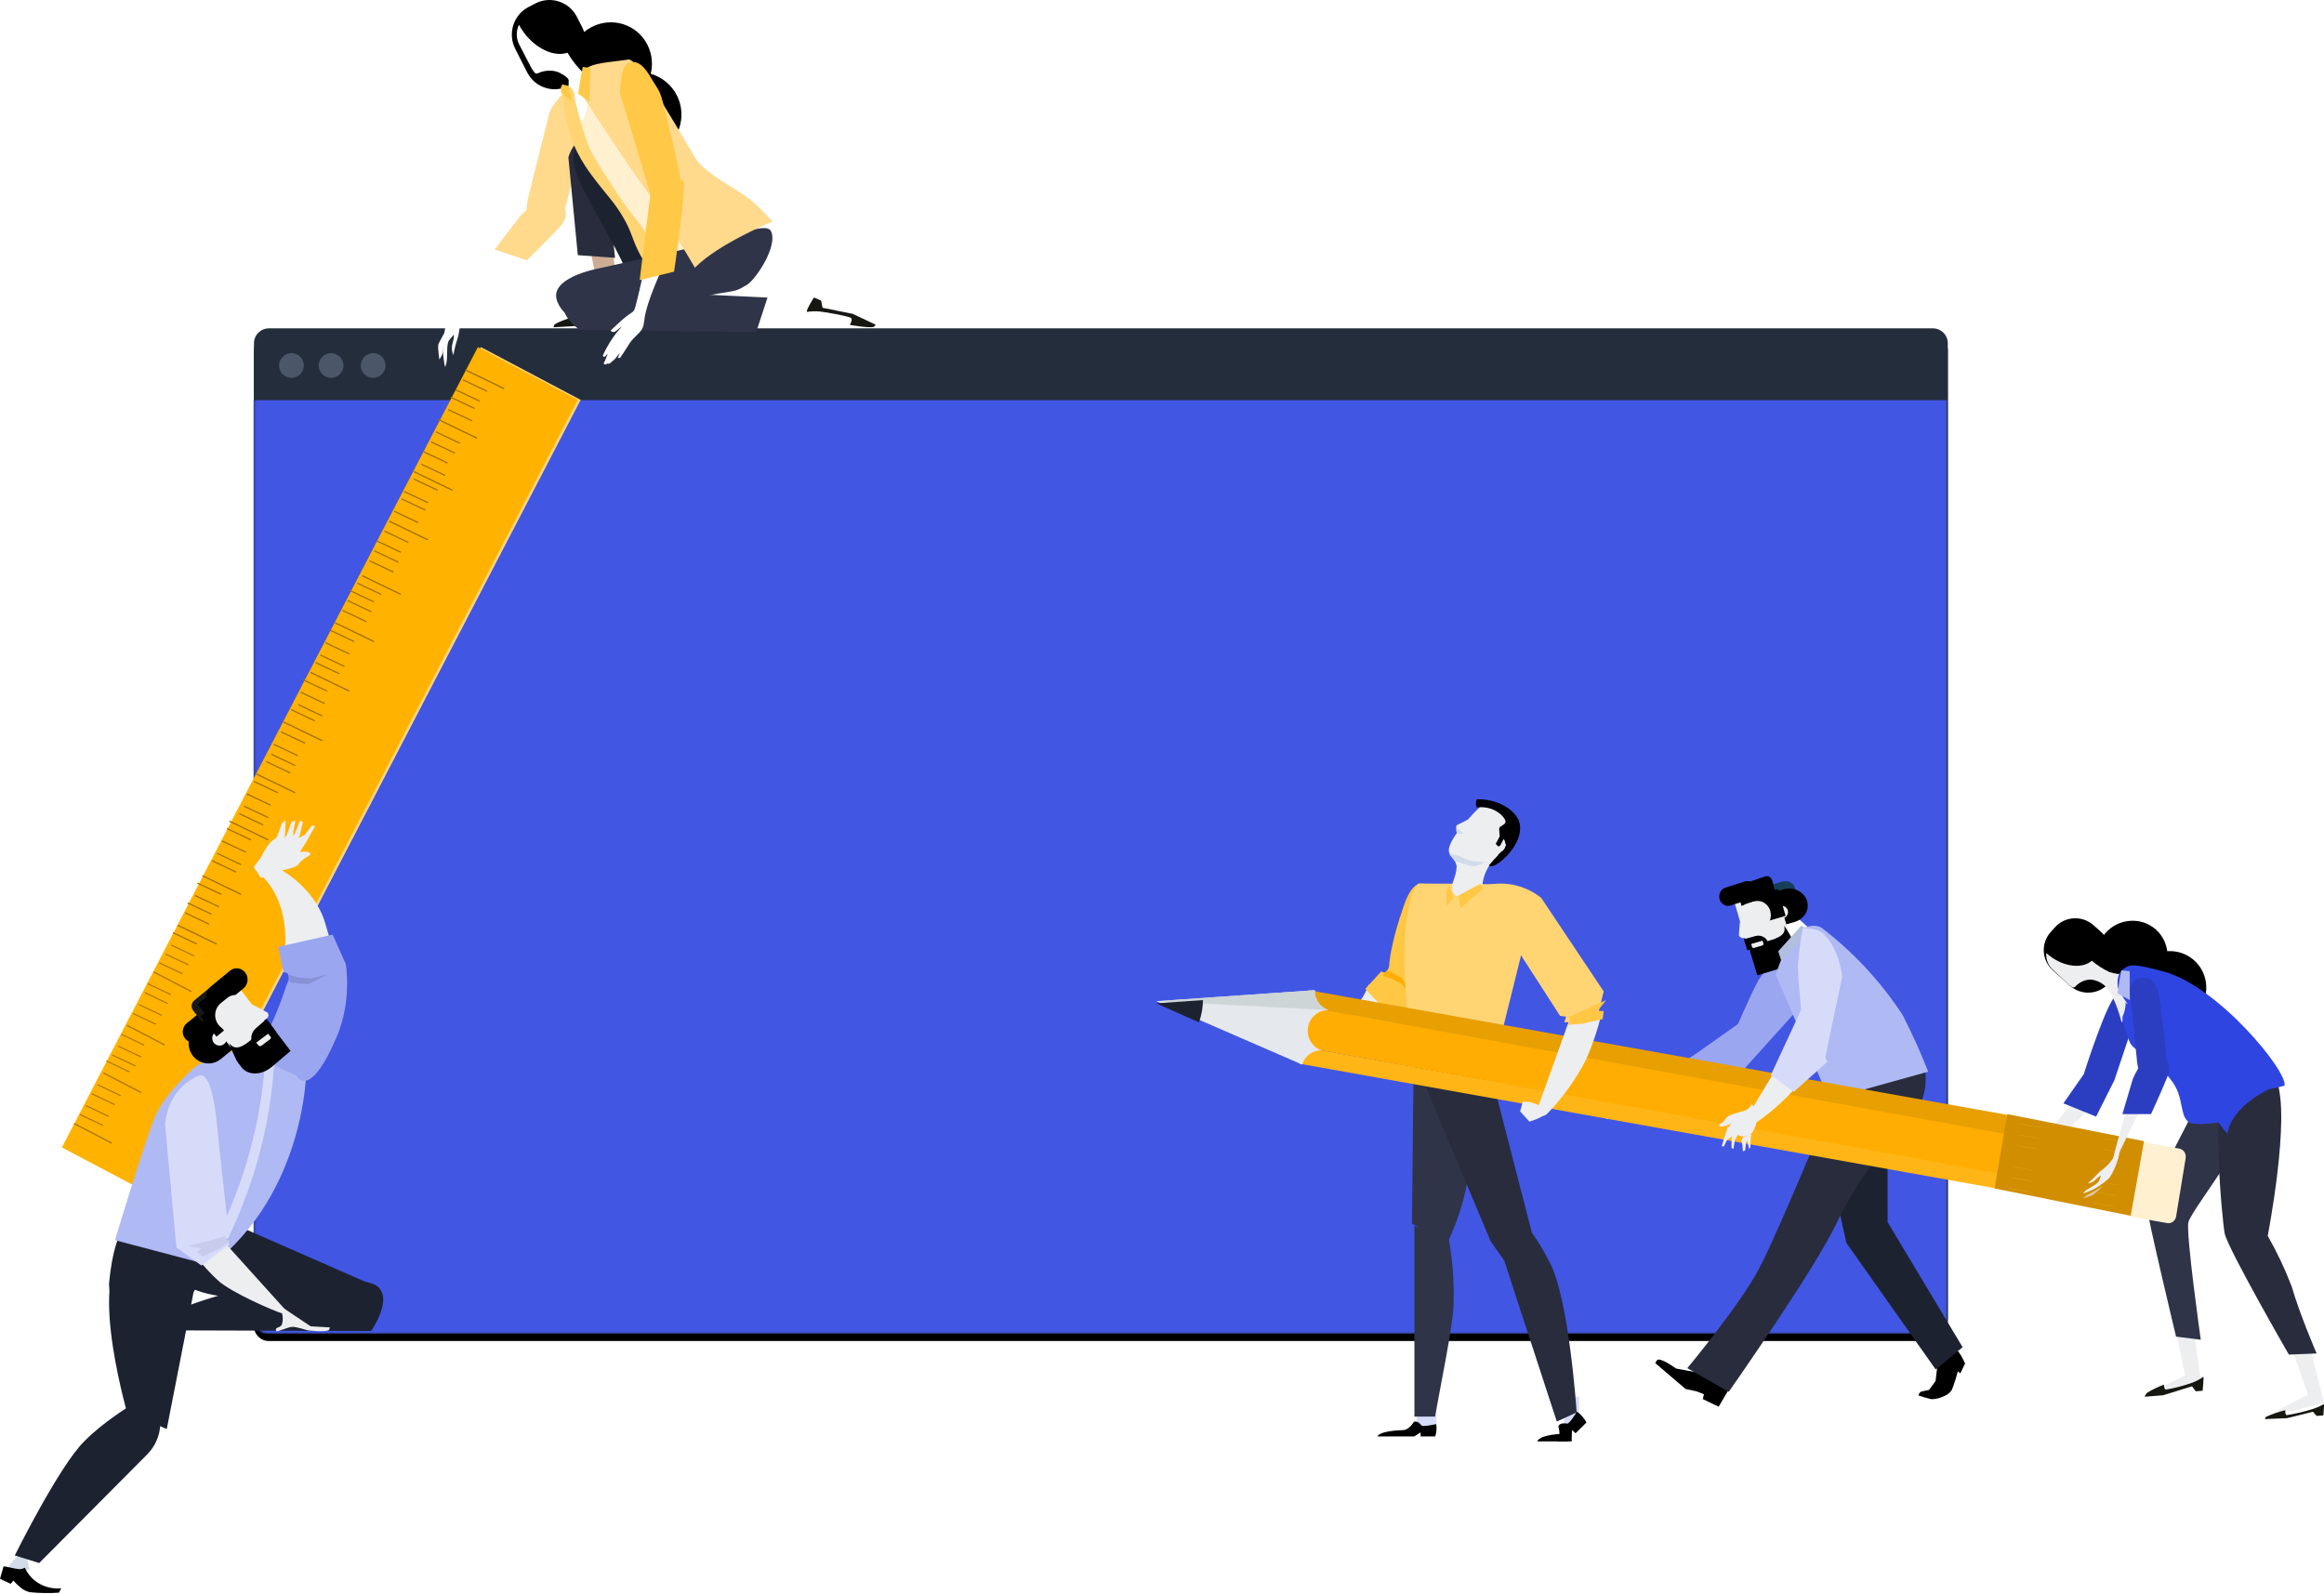 <?xml version="1.0" encoding="UTF-8"?>
<svg width="939px" height="644px" viewBox="0 0 939 644" version="1.1" xmlns="http://www.w3.org/2000/svg" xmlns:xlink="http://www.w3.org/1999/xlink">
    <!-- Generator: Sketch 52.6 (67491) - http://www.bohemiancoding.com/sketch -->
    <title>Group 20</title>
    <desc>Created with Sketch.</desc>
    <defs>
        <path d="M678.725,406.228 L6.346,406.228 C3.032,406.228 0.346,403.542 0.346,400.228 L0.346,6 C0.346,2.686 3.032,6.08718376e-16 6.346,0 L678.725,0 C682.039,-6.24151703e-14 684.725,2.686 684.725,6 L684.725,400.228 C684.725,403.542 682.039,406.228 678.725,406.228 Z" id="path-1"></path>
        <filter x="-3.7%" y="-5.5%" width="107.5%" height="112.6%" filterUnits="objectBoundingBox" id="filter-3">
            <feOffset dx="0" dy="3" in="SourceAlpha" result="shadowOffsetOuter1"></feOffset>
            <feGaussianBlur stdDeviation="8" in="shadowOffsetOuter1" result="shadowBlurOuter1"></feGaussianBlur>
            <feColorMatrix values="0 0 0 0 0   0 0 0 0 0   0 0 0 0 0  0 0 0 0.06 0" type="matrix" in="shadowBlurOuter1"></feColorMatrix>
        </filter>
        <path d="M14.864,3.383 L14.864,3.38 C14.86,3.365 14.747,3.349 14.521,3.332 C9.285,2.942 4.887,2.065 0.456,0.181 C4.887,2.065 9.285,2.942 14.521,3.332 C14.756,3.349 14.869,3.367 14.864,3.383" id="path-4"></path>
        <linearGradient x1="-1863.98%" y1="-6141.307%" x2="-1863.98%" y2="-134.708%" id="linearGradient-6">
            <stop stop-color="#FFFFFF" offset="0%"></stop>
            <stop stop-color="#FFFFFF" offset="100%"></stop>
        </linearGradient>
    </defs>
    <g id="exembit" stroke="none" stroke-width="1" fill="none" fill-rule="evenodd">
        <g id="Artboard-Copy-5" transform="translate(-481, -384)">
            <g id="Group-20" transform="translate(481, 384)">
                <g id="Group-37">
                    <g id="Group-22" transform="translate(25, 0)">
                        <g id="Safari" transform="translate(76.764, 132.698)">
                            <g id="Group" transform="translate(0.51, 0)">
                                <mask id="mask-2" fill="white">
                                    <use xlink:href="#path-1"></use>
                                </mask>
                                <g id="Outer-border">
                                    <use fill="black" fill-opacity="1" filter="url(#filter-3)" xlink:href="#path-1"></use>
                                    <use fill="#242D3C" fill-rule="evenodd" xlink:href="#path-1"></use>
                                </g>
                                <path d="M0,29 L684.38,29 L684.38,403.228 C684.38,404.885 683.036,406.228 681.38,406.228 L3,406.228 C1.343,406.228 2.02906125e-16,404.885 0,403.228 L0,29 Z" id="Screen" fill="#4256E4" mask="url(#mask-2)"></path>
                            </g>
                            <path d="M16,20 C13.238,20 11,17.762 11,15 C11,12.239 13.239,10 16,10 C18.761,10 21,12.239 21,15 C21,17.762 18.762,20 16,20 Z M32,20 C29.238,20 27,17.762 27,15 C27,12.239 29.239,10 32,10 C34.761,10 37,12.239 37,15 C37,17.762 34.762,20 32,20 Z M49,20 C46.238,20 44,17.762 44,15 C44,12.239 46.239,10 49,10 C51.761,10 54,12.239 54,15 C54,17.762 51.762,20 49,20 Z" id="Combined-Shape" fill="#4B5668"></path>
                        </g>
                        <g id="Group-48">
                            <g id="Group-7" transform="translate(78.988, 546.486)">
                                <mask id="mask-5" fill="white">
                                    <use xlink:href="#path-4"></use>
                                </mask>
                                <g id="Clip-6"></g>
                                <path d="M14.864,3.383 L14.864,3.38 C14.86,3.365 14.747,3.349 14.521,3.332 C9.285,2.942 4.887,2.065 0.456,0.181 C4.887,2.065 9.285,2.942 14.521,3.332 C14.756,3.349 14.869,3.367 14.864,3.383" id="Fill-5" fill="url(#linearGradient-6)" mask="url(#mask-5)"></path>
                            </g>
                            <g id="Group-47" transform="translate(0, 140.256)">
                                <polygon id="Fill-78" fill="#596273" points="40.505 407.215 47.65 407.215 47.65 398.806 40.505 398.806"></polygon>
                                <polyline id="Fill-335" fill="#FFD574" points="1.205 323.422 41.541 344.751 209.614 21.339 169.279 0 1.205 323.422"></polyline>
                                <polygon id="Fill-336" fill="#FFB200" points="40.345 344.751 208.423 21.336 168.091 0 0.014 323.42"></polygon>
                                <polyline id="Fill-337" fill="#AF7900" points="4.777 313.997 20.007 321.928 20.259 321.45 5.03 313.519"></polyline>
                                <polyline id="Fill-338" fill="#AF7900" points="7.159 310.328 16.446 314.72 16.686 314.308 7.399 309.915"></polyline>
                                <polyline id="Fill-339" fill="#AF7900" points="9.541 306.725 18.828 311.117 19.068 310.703 9.781 306.312"></polyline>
                                <polyline id="Fill-340" fill="#AF7900" points="11.923 301.919 21.21 306.312 21.45 305.899 12.163 301.507"></polyline>
                                <polyline id="Fill-341" fill="#AF7900" points="14.305 298.317 23.592 302.708 23.832 302.296 14.545 297.903"></polyline>
                                <polyline id="Fill-342" fill="#AF7900" points="16.686 293.577 31.916 301.507 32.168 301.029 16.94 293.098"></polyline>
                                <polyline id="Fill-343" fill="#AF7900" points="17.877 288.707 27.164 293.098 27.405 292.684 18.118 288.293"></polyline>
                                <polyline id="Fill-344" fill="#AF7900" points="20.259 286.305 29.546 290.696 29.787 290.282 20.499 285.891"></polyline>
                                <polyline id="Fill-345" fill="#AF7900" points="22.641 282.701 31.928 287.092 32.168 286.679 22.881 282.287"></polyline>
                                <polyline id="Fill-346" fill="#AF7900" points="23.832 277.895 33.119 282.287 33.359 281.875 24.072 277.482"></polyline>
                                <polyline id="Fill-347" fill="#AF7900" points="26.214 274.357 41.443 282.287 41.696 281.811 26.466 273.879"></polyline>
                                <polyline id="Fill-348" fill="#AF7900" points="28.596 269.487 37.883 273.879 38.123 273.465 28.836 269.074"></polyline>
                                <polyline id="Fill-349" fill="#AF7900" points="30.977 265.883 40.264 270.275 40.505 269.863 31.218 265.47"></polyline>
                                <polyline id="Fill-350" fill="#AF7900" points="33.359 261.079 42.646 265.47 42.887 265.056 33.6 260.665"></polyline>
                                <polyline id="Fill-351" fill="#AF7900" points="34.55 257.475 43.837 261.867 44.077 261.453 34.79 257.062"></polyline>
                                <polyline id="Fill-352" fill="#AF7900" points="36.932 252.733 52.162 260.665 52.414 260.187 37.184 252.257"></polyline>
                                <polyline id="Fill-353" fill="#AF7900" points="39.314 249.067 48.601 253.458 48.841 253.044 39.554 248.653"></polyline>
                                <polyline id="Fill-354" fill="#AF7900" points="41.696 245.463 50.983 249.854 51.223 249.44 41.936 245.049"></polyline>
                                <polyline id="Fill-355" fill="#AF7900" points="44.077 241.858 53.365 246.251 53.605 245.839 44.319 241.446"></polyline>
                                <path d="M61.993,351.134 L126.25,379.327 L106.192,382.031 C106.192,382.031 45.139,392.453 44.118,369.497 C43.091,346.53 61.993,351.134 61.993,351.134" id="Fill-534" fill="#1D2231"></path>
                                <path d="M19.085,378.149 C18.941,379.721 19.707,388.242 21.792,390.85 C28.209,398.893 39.428,389.264 49.412,387.041 C49.948,386.922 61.905,368.977 61.905,368.977 L65.514,357.964 L23.04,359.516 C23.04,359.516 20.295,365.069 19.085,378.149" id="Fill-535" fill="#1D2231"></path>
                                <path d="M41.393,397.354 C41.393,397.354 37.337,393.677 40.555,391.884 C50.212,386.51 78.074,378.204 90.622,377.816 C107.356,377.305 112.863,377.206 112.863,377.206 C112.863,377.206 123.425,376.824 127.006,379.233 C134.378,384.187 124.951,397.605 124.951,397.605 L41.393,397.354" id="Fill-536" fill="#1D2231"></path>
                                <path d="M40.375,391.599 L35.741,392.59 L35.773,397.709 L37.189,398.026 C37.189,398.026 35.794,401.552 35.802,402.506 C35.806,403.47 35.88,415.623 35.88,415.623 L37.584,415.613 C37.584,415.613 40.312,401.646 42.884,399.579 C42.945,399.526 41.88,398.897 41.604,398.003 C40.901,395.672 40.37,391.599 40.375,391.599" id="Fill-537" fill="#282723"></path>
                                <path d="M67.844,369.72 C67.844,369.72 68.522,366.006 64.953,365.292 C61.379,364.576 52.414,367.286 52.414,367.286 C52.414,367.286 54.213,368.011 56.776,368.7 C59.345,369.387 62.445,369.977 62.445,369.977 L67.844,369.72" id="Fill-541" fill="#FFFFFF"></path>
                                <path d="M60.34,371.178 L21.45,360.91 C21.45,360.91 34.401,317.908 38.05,310.083 C42.597,300.321 54.221,290.556 54.221,290.556 C54.221,290.556 72.066,280.466 83.868,284.398 C101.014,290.112 98.762,292.079 98.762,292.079 C98.762,292.079 98.789,341.151 60.34,371.178" id="Fill-542" fill="#AFB9F4"></path>
                                <path d="M63.132,358.665 C64.44,359.233 65.745,359.798 67.053,360.367 C77.92,337.878 84.282,313.76 85.759,289.495 C84.512,289.521 83.267,289.541 82.016,289.559 C80.359,313.279 73.934,336.8 63.132,358.665" id="Fill-543" fill="#D7DBFA"></path>
                                <path d="M53.605,379.919 L42.381,437.245 L26.276,430.273 C26.276,430.273 7.683,365.519 30.222,365.176 C49.136,364.889 53.605,379.919 53.605,379.919" id="Fill-545" fill="#1D2231"></path>
                                <path d="M66.585,362.769 L90.787,389.591 L92.905,392.8 C92.905,392.8 91.085,391.2 89.94,390.845 C84.88,389.292 68.335,381.923 63.225,377.321 C56.951,371.676 52.414,364.956 52.414,364.956 L66.585,362.769" id="Fill-547" fill="#EDEEF0"></path>
                                <path d="M63.51,322.661 L67.51,358.936 L65.734,360.992 L67.896,362.427 L56.42,371.178 L46.28,363.857 L41.696,314.192 C41.696,314.192 42.142,299.968 55.253,294.488 C61.797,291.75 63.064,319.705 63.51,322.661" id="Fill-548" fill="#D7DBFA"></path>
                                <path d="M51.223,363.283 C51.223,363.283 61.233,360.69 66.4,359.166 L65.572,360.029 L67.896,361.414 L63.607,364.303 L56.897,367.574 L54.629,365.669 L56.359,364.281 L51.223,363.283" id="Fill-549" fill="#C7CCEC"></path>
                                <path d="M69.323,263.513 C70.821,265.41 70.524,268.178 68.658,269.703 L55.891,280.118 C54.022,281.639 51.299,281.334 49.797,279.439 C48.297,277.551 48.594,274.772 50.464,273.251 L63.226,262.838 C65.094,261.313 67.823,261.618 69.323,263.513" id="Fill-550" fill="#000000"></path>
                                <path d="M72.089,270.902 C74.853,274.39 74.303,279.49 70.866,282.295 L64.22,287.708 C60.778,290.511 55.749,289.955 52.985,286.466 C50.222,282.974 50.767,277.874 54.211,275.071 L60.858,269.656 C64.293,266.858 69.326,267.411 72.089,270.902" id="Fill-551" fill="#000000"></path>
                                <path d="M84.568,275.893 L70.051,256.809 C67.737,253.771 67.716,258.788 64.838,261.234 L62.06,263.59 C59.18,266.029 58.721,270.476 61.03,273.517 L71.367,287.092 L84.568,275.893" id="Fill-552" fill="#EDEEF0"></path>
                                <path d="M66.047,277.402 C67.077,278.698 66.876,280.586 65.593,281.622 C64.311,282.664 62.439,282.46 61.407,281.164 C60.378,279.869 60.579,277.982 61.864,276.943 C63.146,275.904 65.018,276.112 66.047,277.402" id="Fill-553" fill="#EDEEF0"></path>
                                <path d="M64.907,254.659 L53.482,264.025 C52.249,265.035 52.057,266.874 53.045,268.125 L56.623,272.678 L70.278,261.482 L64.907,254.659" id="Fill-558" fill="#181818"></path>
                                <path d="M74.072,252.752 C75.592,254.705 75.291,257.564 73.399,259.134 L65.521,265.668 C63.623,267.243 60.859,266.927 59.339,264.976 C57.818,263.021 58.117,260.166 60.013,258.591 L67.892,252.054 C69.783,250.49 72.554,250.794 74.072,252.752" id="Fill-559" fill="#000000"></path>
                                <polyline id="Fill-560" fill="#000000" points="59.043 267.873 55.987 270.399 62.456 278.684 65.514 276.154 59.043 267.873"></polyline>
                                <polyline id="Fill-561" fill="#000000" points="63.825 258.263 54.796 265.542 62.434 275.08 71.468 267.801 63.825 258.263"></polyline>
                                <path d="M63.32,273.926 C61.158,271.215 61.585,267.258 64.278,265.078 L66.796,263.044 C69.492,260.866 72.689,261.898 74.853,264.605 C77.017,267.317 76.587,271.279 73.893,273.456 L72.117,274.895 C69.422,277.071 65.484,276.638 63.32,273.926" id="Fill-562" fill="#EDEEF0"></path>
                            </g>
                            <polyline id="Fill-356" fill="#A37101" points="44.728 377.119 54.41 381.697 54.66 381.266 44.978 376.688"></polyline>
                            <polyline id="Fill-357" fill="#A37101" points="46.714 374.139 62.348 381.697 62.607 381.241 46.973 373.682"></polyline>
                            <polyline id="Fill-358" fill="#A37101" points="49.694 369.103 59.376 373.682 59.627 373.253 49.944 368.673"></polyline>
                            <polyline id="Fill-359" fill="#A37101" points="50.687 365.097 60.37 369.675 60.62 369.244 50.938 364.666"></polyline>
                            <polyline id="Fill-360" fill="#A37101" points="53.667 362.092 63.35 366.67 63.6 366.238 53.918 361.66"></polyline>
                            <polyline id="Fill-361" fill="#A37101" points="54.66 357.081 64.343 361.66 64.593 361.231 54.911 356.651"></polyline>
                            <polyline id="Fill-362" fill="#A37101" points="56.647 354.102 72.281 361.66 72.54 361.206 56.906 353.646"></polyline>
                            <polyline id="Fill-363" fill="#A37101" points="60.62 348.066 70.303 352.644 70.553 352.213 60.871 347.635"></polyline>
                            <polyline id="Fill-364" fill="#A37101" points="62.607 345.059 72.289 349.638 72.54 349.208 62.857 344.629"></polyline>
                            <polyline id="Fill-365" fill="#A37101" points="64.593 340.051 74.276 344.629 74.526 344.198 64.844 339.62"></polyline>
                            <polyline id="Fill-366" fill="#A37101" points="66.58 335.042 76.262 339.62 76.513 339.189 66.83 334.611"></polyline>
                            <polyline id="Fill-367" fill="#A37101" points="67.573 332.06 83.207 339.62 83.466 339.164 67.834 331.606"></polyline>
                            <polyline id="Fill-368" fill="#A37101" points="71.546 329.031 81.229 333.609 81.479 333.178 71.797 328.6"></polyline>
                            <polyline id="Fill-369" fill="#A37101" points="73.533 326.024 83.216 330.604 83.466 330.172 73.784 325.595"></polyline>
                            <polyline id="Fill-370" fill="#A37101" points="74.526 321.015 84.209 325.595 84.459 325.165 74.777 320.585"></polyline>
                            <polyline id="Fill-371" fill="#A37101" points="77.506 316.008 87.189 320.585 87.439 320.154 77.757 315.576"></polyline>
                            <polyline id="Fill-372" fill="#A37101" points="78.5 313.027 94.133 320.585 94.392 320.129 78.758 312.571"></polyline>
                            <polyline id="Fill-373" fill="#A37101" points="82.473 307.993 92.155 312.571 92.406 312.14 82.723 307.562"></polyline>
                            <polyline id="Fill-374" fill="#A37101" points="84.459 304.988 94.142 309.565 94.392 309.134 84.71 304.556"></polyline>
                            <polyline id="Fill-375" fill="#A37101" points="85.453 300.979 95.133 305.558 95.386 305.128 85.703 300.549"></polyline>
                            <polyline id="Fill-376" fill="#A37101" points="88.432 295.971 98.115 300.549 98.365 300.117 88.683 295.54"></polyline>
                            <polyline id="Fill-377" fill="#A37101" points="89.426 291.988 105.06 299.547 105.318 299.091 89.685 291.532"></polyline>
                            <polyline id="Fill-378" fill="#A37101" points="92.406 286.953 102.088 291.532 102.339 291.103 92.656 286.523"></polyline>
                            <polyline id="Fill-379" fill="#A37101" points="95.386 284.95 105.068 289.529 105.318 289.098 95.636 284.52"></polyline>
                            <polyline id="Fill-380" fill="#A37101" points="96.379 279.942 106.061 284.52 106.312 284.088 96.629 279.51"></polyline>
                            <polyline id="Fill-381" fill="#A37101" points="97.372 274.931 107.055 279.51 107.305 279.08 97.622 274.501"></polyline>
                            <polyline id="Fill-382" fill="#A37101" points="100.352 271.952 115.986 279.51 116.245 279.056 100.611 271.496"></polyline>
                            <polyline id="Fill-383" fill="#A37101" points="102.339 267.92 112.021 272.498 112.272 272.066 102.589 267.488"></polyline>
                            <polyline id="Fill-384" fill="#A37101" points="104.325 264.913 114.008 269.492 114.258 269.062 104.576 264.483"></polyline>
                            <polyline id="Fill-385" fill="#A37101" points="106.312 259.905 115.994 264.483 116.245 264.051 106.562 259.474"></polyline>
                            <polyline id="Fill-386" fill="#A37101" points="108.298 254.896 117.981 259.474 118.231 259.043 108.549 254.465"></polyline>
                            <polyline id="Fill-387" fill="#A37101" points="110.285 251.914 125.919 259.474 126.178 259.018 110.544 251.459"></polyline>
                            <polyline id="Fill-388" fill="#A37101" points="113.265 246.881 122.947 251.459 123.198 251.028 113.515 246.45"></polyline>
                            <polyline id="Fill-389" fill="#A37101" points="115.251 242.874 124.934 247.452 125.184 247.021 115.502 242.443"></polyline>
                            <polyline id="Fill-390" fill="#A37101" points="116.245 238.865 125.927 243.445 126.178 243.015 116.497 238.435"></polyline>
                            <polyline id="Fill-391" fill="#A37101" points="119.225 235.861 128.907 240.439 129.158 240.008 119.475 235.43"></polyline>
                            <polyline id="Fill-392" fill="#A37101" points="121.211 232.881 136.845 240.439 137.104 239.983 121.47 232.424"></polyline>
                            <polyline id="Fill-393" fill="#A37101" points="124.191 226.844 133.873 231.423 134.124 230.992 124.442 226.413"></polyline>
                            <polyline id="Fill-394" fill="#A37101" points="126.178 222.838 135.86 227.415 136.111 226.984 126.428 222.406"></polyline>
                            <polyline id="Fill-395" fill="#A37101" points="127.171 218.829 136.853 223.408 137.104 222.977 127.421 218.399"></polyline>
                            <polyline id="Fill-396" fill="#A37101" points="130.151 214.823 139.833 219.401 140.084 218.971 130.401 214.392"></polyline>
                            <polyline id="Fill-397" fill="#A37101" points="132.137 210.84 147.771 218.399 148.03 217.944 132.396 210.384"></polyline>
                            <polyline id="Fill-398" fill="#A37101" points="134.124 206.806 143.807 211.386 144.057 210.955 134.374 206.377"></polyline>
                            <polyline id="Fill-399" fill="#A37101" points="137.104 201.799 146.786 206.377 147.037 205.946 137.354 201.368"></polyline>
                            <polyline id="Fill-400" fill="#A37101" points="138.097 198.793 147.78 203.371 148.03 202.94 138.348 198.362"></polyline>
                            <polyline id="Fill-401" fill="#A37101" points="142.07 193.783 151.753 198.362 152.003 197.932 142.321 193.353"></polyline>
                            <polyline id="Fill-402" fill="#A37101" points="142.07 190.804 157.704 198.362 157.963 197.906 142.329 190.348"></polyline>
                            <polyline id="Fill-403" fill="#A37101" points="145.05 187.773 154.733 192.351 154.983 191.92 145.301 187.342"></polyline>
                            <polyline id="Fill-404" fill="#A37101" points="146.044 182.763 155.726 187.342 155.976 186.912 146.294 182.333"></polyline>
                            <polyline id="Fill-405" fill="#A37101" points="149.023 178.757 158.706 183.335 158.956 182.903 149.274 178.326"></polyline>
                            <polyline id="Fill-406" fill="#A37101" points="151.01 174.75 160.692 179.327 160.943 178.896 151.26 174.318"></polyline>
                            <polyline id="Fill-407" fill="#A37101" points="152.003 169.763 167.637 177.324 167.896 176.868 152.262 169.309"></polyline>
                            <polyline id="Fill-408" fill="#A37101" points="155.976 165.733 165.659 170.311 165.909 169.88 156.227 165.302"></polyline>
                            <polyline id="Fill-409" fill="#A37101" points="156.97 160.724 166.652 165.302 166.903 164.871 157.22 160.293"></polyline>
                            <polyline id="Fill-410" fill="#A37101" points="158.956 157.717 168.639 162.296 168.889 161.867 159.207 157.287"></polyline>
                            <polyline id="Fill-411" fill="#A37101" points="161.936 153.711 171.617 158.289 171.869 157.858 162.187 153.28"></polyline>
                            <polyline id="Fill-412" fill="#A37101" points="162.93 149.729 178.563 157.287 178.822 156.831 163.189 149.273"></polyline>
                            <path d="M193.807,92.014 C192.486,94.298 190.292,97.436 186.695,101.722 C175.47,115.11 155.976,132.241 155.976,132.241 L179.258,99.152 C179.258,99.152 188.712,86.881 195.484,86.157 C195.484,86.157 196.611,87.165 193.807,92.014 Z" id="Fill-507" fill="#FFFFFF"></path>
                            <path d="M165.434,121.769 C160.283,128.222 161.043,133.303 159.925,136.582 C158.803,139.862 158.164,143.527 158.15,143.489 C156.759,140.079 158.351,137.937 158.364,136.252 C158.375,134.57 158.57,135.163 156.579,137.335 C155.447,138.575 155.729,142.519 155.58,145.086 C155.452,147.306 154.818,148.271 154.818,148.271 C154.818,148.271 154.011,144.936 153.99,141.462 C153.966,137.268 154.761,132.736 155.09,131.771 C155.693,130.006 159,125.582 161.829,122.8 C165.027,119.662 169.147,117.116 165.434,121.769" id="Fill-508" fill="#FFFFFF"></path>
                            <path d="M155.976,132.241 C155.976,132.241 152.141,138.314 152.013,139.702 C151.922,140.667 152.505,145.265 152.505,145.265 C152.505,145.265 154.153,143.118 154.06,141.264 C153.97,139.407 155.976,132.241 155.976,132.241" id="Fill-509" fill="#FFFFFF"></path>
                            <path d="M201.505,81.799 C204.887,85.085 203.991,88.762 200.812,92.123 C194.9,98.369 187.862,105.192 187.862,105.192 L174.849,100.81 L185.224,87.285 C185.224,87.285 195.551,76.01 201.505,81.799 Z" id="Fill-510" fill="#FFD98C"></path>
                            <path d="M197.106,45.112 C197.106,45.112 201.598,36.63 204.98,37.085 C209.862,37.736 209.839,44.327 210.164,47.146 C210.812,52.726 211.391,49.973 206.968,69.372 C202.927,87.102 201.47,94.459 192.826,92.987 C184.763,91.613 188.745,78.599 188.745,78.599 L197.106,45.112 Z" id="Fill-511" fill="#FFD98C"></path>
                            <polyline id="Fill-512" fill="#CCAD93" points="222.099 96.568 225.507 126.688 209.963 130.889 201.668 131.24 217.667 123.02 212.524 95.174 222.099 96.568"></polyline>
                            <path d="M226.093,130.068 L222.914,130.337 L221.172,128.263 L209.032,131.659 L198.688,132.241 C198.688,132.241 198.7,131.48 199.104,131.132 C200.62,129.833 208.185,127.602 208.185,127.602 C208.185,127.602 207.908,129.811 208.889,130.033 C209.869,130.255 219.2,127.472 221.397,126.634 C225.172,125.186 226.028,124.056 226.263,124.248 C226.882,124.768 226.093,130.068 226.093,130.068" id="Fill-513" fill="#161711"></path>
                            <path d="M220.601,77.756 L223.52,104.19 L208.465,103.114 L204.648,63.602 C204.648,63.602 207.181,53.887 213.974,56.572 C218.34,58.3 220.601,77.756 220.601,77.756" id="Fill-514" fill="#282C3C"></path>
                            <path d="M227.377,67.016 L248.968,107.499 C248.968,107.499 259.009,118.457 255.589,120.937 C250.652,124.516 236.031,119.753 233.289,117.238 C227.864,112.258 231.969,115.04 219.085,91.958 C207.307,70.867 202.222,62.296 211.234,56.277 C219.64,50.654 227.377,67.016 227.377,67.016" id="Fill-515" fill="#1D2231"></path>
                            <path d="M309.937,130.792 C309.937,130.792 273.333,132.17 274.193,132.241 C275.055,132.312 280.023,122.223 280.023,122.223 L304.894,126.107 L309.937,130.792" id="Fill-516" fill="#FFFFFF"></path>
                            <polyline id="Fill-517" fill="#FFFFFF" points="300.004 130.72 302.691 125.229 317.661 128.108 324.836 131.135 307.75 131.24 300.004 130.72"></polyline>
                            <path d="M303.879,120.22 L306.779,121.477 L307.331,124.379 L319.514,126.82 L328.81,131.204 C328.81,131.204 328.448,131.955 327.932,132.107 C326.006,132.672 318.361,131.275 318.361,131.275 C318.361,131.275 319.634,129.2 318.876,128.511 C318.124,127.819 308.681,126.113 306.377,125.897 C302.409,125.526 301.134,126.243 301.017,125.935 C300.72,125.124 303.879,120.22 303.879,120.22" id="Fill-518" fill="#161711"></path>
                            <path d="M228.579,117.539 L285.105,120.249 L280.521,134.245 L209.244,133.286 C209.244,133.286 199.432,127.048 203.767,119.996 C206.287,115.896 228.579,117.539 228.579,117.539" id="Fill-519" fill="#2F3448"></path>
                            <path d="M216.478,54.702 C220.895,63.28 231.637,66.603 240.464,62.123 C249.295,57.64 252.863,47.049 248.443,38.47 C244.022,29.889 233.283,26.569 224.456,31.045 C215.627,35.533 212.056,46.12 216.478,54.702" id="Fill-520" fill="#000000"></path>
                            <path d="M206.438,33.933 C210.616,42.268 220.758,45.493 229.095,41.141 C237.43,36.786 240.803,26.501 236.63,18.165 C232.453,9.829 222.311,6.601 213.975,10.955 C205.638,15.311 202.264,25.593 206.438,33.933" id="Fill-521" fill="#000000"></path>
                            <path d="M187.989,29.223 C191.119,35.4 198.621,37.844 204.74,34.685 L204.819,27.943 C210.94,24.784 213.361,17.215 210.235,11.038 L208.11,6.843 C204.978,0.668 197.477,-1.779 191.358,1.381 L188.584,2.81 C182.464,5.969 180.04,13.542 183.17,19.715 L187.989,29.223" id="Fill-522" fill="#000000"></path>
                            <path d="M184.675,10.018 C185.234,11.058 185.882,12.087 186.62,13.091 C191.591,19.819 198.996,23.101 204.288,21.299 C206.163,24.538 208.387,27.172 210.512,29.302 C212.934,31.721 217.95,33.042 217.95,33.042 C221.442,37.732 208.69,53.321 207.663,53.095 C205.48,52.618 205.18,44.448 205.741,41.7 C206.243,39.235 206.43,36.883 206.146,35.643 C205.136,31.295 203.504,30.731 200.874,29.29 C196.454,27.483 192.478,29.545 192.478,29.545 C192.089,29.741 191.657,29.751 191.28,29.617 C190.655,28.981 190.109,28.245 189.679,27.416 L184.797,18.018 C183.446,15.415 183.5,12.472 184.675,10.018" id="Fill-523" fill="#FFFFFF"></path>
                            <path d="M254.452,111.378 C253.072,113.063 246.921,114.209 246.921,114.209 C246.921,114.209 234.418,95.53 228.323,87.112 C222.232,78.696 218.326,73.207 216.824,70.343 C214.423,65.769 214.215,64.498 213.103,60.513 C211.995,56.534 207.39,49.049 208.935,49.391 C210.666,49.777 212.265,44.5 212.214,42.098 C212.201,41.429 223.71,56.917 235.101,72.406 C246.253,87.572 257.292,102.738 257.292,102.738 C257.292,102.738 255.485,110.124 254.452,111.378 Z" id="Fill-524" fill="#FFF1D0"></path>
                            <path d="M204.353,50.951 C205.324,54.728 207.298,61.72 213.943,70.648 C220.588,79.571 223.057,81.33 227.074,88.308 C231.088,95.286 230.318,97.766 235.532,106.176 C239.617,112.761 243.866,118.216 243.866,118.216 C243.866,118.216 247.368,117.406 248.315,113.596 C249.26,109.781 232.196,89.086 228.245,83.697 C224.297,78.308 215.332,64.438 213.37,60.245 C211.408,56.052 207.086,40.467 207.112,38.794 C207.176,34.617 202.356,35.114 201.668,35.064 C201.668,35.064 203.711,48.473 204.353,50.951 Z" id="Fill-525" fill="#FFD574"></path>
                            <path d="M203.671,34.463 C204.883,34.576 206.554,36.453 206.554,36.453 C206.554,36.453 204.929,35.174 205.047,36.453 C205.187,38.024 206.554,41.075 206.554,41.075 C206.554,41.075 205.109,40.242 203.671,39.089 C202.951,38.511 201.739,37.662 201.703,37.181 C201.487,34.571 202.345,34.062 202.345,34.062 C202.345,34.062 203.023,34.402 203.671,34.463 Z" id="Fill-526" fill="#FFC846"></path>
                            <path d="M216.77,108.511 L269.226,96.745 C269.226,96.745 284.449,89.3 286.506,93.401 C289.476,99.316 280.364,112.976 276.762,115.131 C269.639,119.391 273.882,115.919 243.83,123.212 C216.366,129.875 205.143,132.887 200.317,122.217 C195.809,112.258 216.77,108.511 216.77,108.511" id="Fill-527" fill="#2F3448"></path>
                            <path d="M255.779,108.198 C255.779,108.198 242.812,85.919 235.342,75.824 C227.868,65.732 214.824,45.326 213.047,42.889 C211.266,40.45 209.628,36.419 209.628,36.419 C209.628,36.419 209.211,28.843 213.008,26.955 C216.343,25.29 223.015,24.948 229.005,24.051 C233.144,23.433 255.079,62.865 256.438,64.632 C261.336,71.02 272.444,76.176 277.805,80.392 C282.069,83.741 287.091,89.511 287.091,89.511 C287.091,89.511 264.973,98.662 255.779,108.198" id="Fill-528" fill="#FFD98C"></path>
                            <polyline id="Fill-529" fill="#FFC846" points="210.476 27.049 209.619 31.4 208.621 37.855 213.163 41.075 213.588 27.53 210.476 27.049"></polyline>
                            <path d="M225.507,37.461 C225.507,37.461 225.651,26.58 229.093,25.346 C234.066,23.554 237.257,30.267 238.943,32.968 C242.281,38.323 241.486,35.233 246.733,57.178 C251.526,77.239 251.947,83.236 245.522,84.946 C239.513,86.545 237.772,78.451 237.772,78.451 L225.507,37.461 Z" id="Fill-530" fill="#FFC846"></path>
                            <path d="M234.819,110.912 C234.819,110.912 231.917,124.034 231.315,125.174 C230.712,126.313 229.783,126.466 227.611,128.237 C225.44,130.003 225.119,130.433 223.486,131.932 C221.844,133.435 221.702,133.651 221.702,133.651 C221.702,133.651 222.626,134.485 223.4,134.062 C224.097,133.683 225.477,132.406 226.076,132.103 C226.675,131.804 224.937,133.197 223.012,135.918 C221.091,138.635 219.534,141.562 218.94,142.873 C218.565,143.704 218.53,143.826 218.564,143.857 C218.86,144.127 219.155,144.348 219.468,144.092 C219.739,143.864 220.477,142.833 220.473,142.933 C220.457,143.304 219.682,145.256 219.526,145.573 C219.36,145.905 219.124,146.353 219.009,146.65 C218.776,147.262 219.503,147.537 220.401,146.926 C220.413,146.912 220.942,147.079 221.226,146.906 L221.625,146.664 C221.782,146.553 221.926,146.384 222.078,146.269 C222.656,145.832 223.183,145.346 223.66,144.85 C223.852,144.644 225.296,142.616 225.412,142.72 L224.622,144.58 C224.917,144.738 225.454,144.728 225.655,144.446 C226.016,143.923 226.575,143.154 227.994,140.941 C229.562,138.508 229.728,137.853 232.406,135.339 C234.744,133.144 235.013,131.995 235.298,129.542 C236.278,121.08 243.05,108.154 243.378,105.681 C243.704,103.209 234.819,110.912 234.819,110.912" id="Fill-531" fill="#FFFFFF"></path>
                            <path d="M245.86,72.772 C250.739,73.782 251.479,70.815 251.312,75.638 C250.946,86.019 247.351,109.78 247.351,109.78 L233.453,113.207 L238.409,73.489 C238.409,73.489 237.278,70.992 245.86,72.772 Z" id="Fill-532" fill="#FFC846"></path>
                            <path d="M90.167,382.901 C90.167,382.901 92.298,365.453 81.04,354.169 C79.089,352.212 79.037,348.876 80.583,348.68 C82.566,348.427 84.639,349.292 87.975,351.17 C94.925,355.08 103.216,362.591 106.302,372.737 C110.869,387.762 111.596,393.827 108.028,398.112 C104.47,402.4 90.167,382.901 90.167,382.901" id="Fill-533" fill="#EDEEF0"></path>
                            <path d="M94.588,434.417 C94.588,434.417 99.584,445.696 110.98,419.156 C117.343,404.356 114.713,389.605 114.713,389.605 L109.406,377.69 L87.429,382.62 L89.516,392.816 L91.152,393.274 C91.152,393.274 92.26,395.168 91.306,396.811 C90.352,398.445 88.512,406.948 80.997,421.44 C77.537,428.129 92.72,433.834 94.588,434.417" id="Fill-539" fill="#9BA6F1"></path>
                            <path d="M99.629,397.726 L94.047,397.264 L91.825,396.939 C92.241,395.349 91.412,393.789 91.412,393.789 L95.51,394.988 L100.575,395.432 L107.305,393.719 L99.629,397.726" id="Fill-540" fill="#8791D4"></path>
                            <path d="M88.528,527.964 L100.514,535.972 L108.298,536.422 C108.298,536.422 108.026,537.507 107.721,537.618 C105.702,538.371 99.361,537.618 99.361,537.618 C99.361,537.618 94.606,536.096 92.977,536.196 C91.352,536.298 86.931,538.367 86.671,537.919 C85.748,536.344 87.917,536.701 88.663,535.606 C89.553,534.299 89.144,531.679 89.144,531.679 L88.528,527.964" id="Fill-546" fill="#EDEEF0"></path>
                            <path d="M79.009,412.105 C79.66,412.836 80.829,412.97 81.612,412.402 L82.798,411.546 C83.587,410.973 83.691,409.924 83.035,409.189 C83.035,409.189 74.328,404.219 73.541,404.784 C73.541,404.784 73.426,405.844 74.08,406.577 L79.009,412.105" id="Fill-554" fill="#EDEEF0"></path>
                            <path d="M76.53,420.158 C71.138,424.735 69.251,423.466 67.573,421.598 C67.573,421.598 69.935,427.818 71.164,429.43 L72.527,431.227 C75.17,434.697 80.687,434.637 84.856,431.105 L92.406,424.699 L85.67,415.849 L84.075,413.756 L76.53,420.158" id="Fill-555" fill="#000000"></path>
                            <path d="M82.729,411.752 L78.287,415.627 C76.242,417.413 75.918,420.658 77.561,422.882 C77.817,423.231 78.118,423.518 78.432,423.774 L86.446,416.781 L82.729,411.752" id="Fill-556" fill="#000000"></path>
                            <path d="M78.5,421.36 L79.486,422.498 C79.758,422.814 80.252,422.863 80.591,422.612 L84.166,419.936 C84.499,419.685 84.561,419.22 84.287,418.907 L83.301,417.763 L78.5,421.36" id="Fill-557" fill="#EDEEF0"></path>
                            <path d="M83.252,354.648 L85.401,352.328 C85.401,352.328 94.39,351.113 95.55,349.284 C96.713,347.457 100.277,345.545 100.277,345.545 C100.277,345.545 101.081,343.913 97.436,344.185 C93.788,344.464 93.788,344.464 93.788,344.464 C93.788,344.464 87.745,342.897 86.497,344.052 C85.248,345.202 80.486,350.905 80.486,350.905 L83.252,354.648" id="Fill-564" fill="#EDEEF0"></path>
                            <path d="M77.506,350.376 L80.508,346.422 C80.508,346.422 81.697,343.479 84.066,340.64 C86.428,337.798 89.329,338.217 92.043,340.261 C94.756,342.306 95.386,344.238 95.386,344.238 C95.386,344.238 94.559,349.017 91.11,349.412 C87.662,349.804 81.026,355.778 80.214,354.457 C79.403,353.131 77.506,350.376 77.506,350.376" id="Fill-565" fill="#EDEEF0"></path>
                            <polyline id="Fill-566" fill="#EDEEF0" points="95.354 345.631 99.089 339.623 102.339 333.872 100.999 333.609 98.183 337.352 91.412 340.76 92.728 342.388 95.354 345.631"></polyline>
                            <polyline id="Fill-567" fill="#EDEEF0" points="96.082 337.714 97.372 332.225 96.266 331.606 94.147 336.782 90.419 341.146 93.001 343.628 96.082 337.714"></polyline>
                            <polyline id="Fill-568" fill="#EDEEF0" points="94.392 331.606 93.532 336.031 93.338 339.046 91.274 341.624 88.432 340.443 90.744 337.747 92.817 332.091 94.392 331.606"></polyline>
                            <polyline id="Fill-569" fill="#EDEEF0" points="90.419 331.606 90.074 339.875 88.031 341.624 85.453 340.931 87.268 337.238 89.009 332.483 90.419 331.606"></polyline>
                        </g>
                    </g>
                    <g id="Group-23" transform="translate(0, 563)" fill-rule="nonzero">
                        <path d="M2.988,73.282 C2.939,70.928 4.008,68.674 5.904,67.132 C9.705,63.32 10.492,64.057 10.492,64.057 L11.934,71.345 L2.988,73.282 Z" id="Shape" fill="#D1DBEA"></path>
                        <path d="M15.835,68.646 L5.973,65.571 C5.973,65.571 23.95,29.349 34.052,19.448 C41.621,11.769 51.107,5.907 60.443,2.27373675e-13 L60.443,2.25597319e-13 C66.592,7.253 66.166,18.006 59.463,24.75 L15.835,68.646 Z" id="Shape" fill="#1D2231"></path>
                        <path d="M1.442,70 L0,75.012 L4.325,77.041 L5.407,75.719 C6.535,77.003 7.797,78.177 9.175,79.225 C9.99,79.702 10.858,80.094 11.764,80.393 C15.767,80.816 19.804,80.888 23.822,80.608 L24.74,78.856 C20.903,79.224 17.071,78.114 14.123,75.781 C12.339,74.352 10.936,72.552 10.027,70.523 C10.027,70.523 8.782,71.23 7.733,71.107 C5.014,70.83 3.015,70.061 1.442,70 Z" id="Shape" fill="#000000"></path>
                    </g>
                </g>
                <g id="Recurso-24" transform="translate(703, 453) scale(-1, 1) translate(-703, -453) translate(467, 323)">
                    <polygon id="Path" fill="#EDEEF0" points="52.444 215.507 49.665 235.892 62.628 239.21 69.531 239.437 56.158 232.756 59.666 215.393"></polygon>
                    <path d="M45.389,112.106 C45.389,112.106 71.517,161.5 71.517,164.856 C71.517,168.213 59.772,217.14 59.772,217.14 L49.793,218.399 C49.793,218.399 55.872,175.346 54.794,170.917 C53.372,165.113 20.384,125.066 25.339,112.829 C30.294,100.591 45.389,112.106 45.389,112.106 Z" id="Path" fill="#2F3448"></path>
                    <path d="M49.04,239.019 L51.822,239.237 L53.318,237.227 L65.006,240.835 L72.51,241.441 C72.249,240.857 71.902,240.317 71.482,239.842 C69.314,238.536 67.037,237.433 64.679,236.549 C64.679,236.549 64.679,238.341 63.931,238.559 C60.208,237.939 56.547,236.974 52.99,235.677 C49.671,234.345 48.899,233.255 48.712,233.449 C48.525,233.642 49.04,239.019 49.04,239.019 Z" id="Path" fill="#161711"></path>
                    <path d="M117.209,146.507 C117.209,146.507 117.678,145.967 118.039,146.507 C118.649,147.494 119.12,148.604 119.43,149.788 C119.647,150.552 120.189,154.282 120.189,154.282 C119.621,153.633 119.235,152.774 119.087,151.832 C118.678,149.95 118.045,148.155 117.209,146.507 Z" id="Path" fill="#E2C59C"></path>
                    <path d="M117.201,146.843 C118.224,148.199 118.556,149.922 118.106,151.536 C117.878,152.498 118.117,153.507 118.756,154.282 C119.029,152.902 119.169,151.501 119.173,150.097 C119.242,149.247 119.148,148.392 118.895,147.574 C118.036,145.227 114.532,144.164 117.201,146.843 Z" id="Path" fill="#E2C59C"></path>
                    <path d="M86.496,114.05 C89.065,122.128 110.285,139.035 110.285,139.035 C110.285,139.035 119.991,143.12 96.178,116.046 C89.113,107.898 85.854,112.054 86.496,114.05 Z" id="Path" fill="#EDEEF0"></path>
                    <path d="M117.736,147.43 L118.202,146.884 L117.869,144.358 C116.814,142.53 115.565,140.828 114.143,139.284 C112.202,136.762 110.396,134.134 108.732,131.412 C108.133,130.797 104.296,132.026 104.296,132.026 C104.296,132.026 109.197,137.305 110.95,139.58 C112.398,141.917 113.694,144.349 114.831,146.861 C115.962,148.408 116.45,149.273 116.45,149.273 C116.45,149.273 117.182,148.545 115.541,145.996 C115.119,145.314 116.073,145.2 116.073,145.2 L117.736,147.43 Z" id="Path" fill="#FFFFFF"></path>
                    <path d="M117.626,145.265 C118.207,146.222 118.6,147.318 118.778,148.476 C118.778,149.319 118.162,153.28 118.162,153.28 C117.769,152.387 117.629,151.368 117.765,150.374 C117.951,148.673 117.904,146.948 117.626,145.265 Z" id="Path" fill="#FFFFFF"></path>
                    <path d="M105.289,122.873 L97.083,111.117 C97.083,111.117 87.483,80.879 83.94,79.328 C80.247,78.055 76.401,77.319 72.51,77.141 L84.717,113.586 L92.077,128.234 L105.289,122.873 Z" id="Path" fill="#2B3EC1"></path>
                    <path d="M247.617,99.181 L280.109,119.594 C280.109,119.594 278.566,122.272 276.419,122.223 C268.127,121.409 259.993,119.231 252.29,115.762 C247.072,112.976 242.088,109.688 237.397,105.936 L247.617,99.181 Z" id="Path" fill="#FFFFFF"></path>
                    <path d="M275.142,121.285 L278.755,123.962 C280.066,124.907 281.5,125.616 283.005,126.065 C285.237,126.741 287.541,125.287 288.19,122.791 C288.809,121.589 289.104,120.211 289.04,118.824 C287.964,117.392 286.217,116.851 284.641,117.462 C282.325,118.728 276.141,117.916 276.141,119.087 C275.977,119.902 275.634,120.658 275.142,121.285 Z" id="Path" fill="#FFFFFF"></path>
                    <polygon id="Path" fill="#FFFFFF" points="287.955 117.214 292.692 119.355 296.995 121.517 296.171 122.223 292.898 121.098 287.062 121.76 287.359 120.237"></polygon>
                    <polygon id="Path" fill="#FFFFFF" points="291.807 123.553 295.008 126.377 294.392 127.232 290.693 124.965 286.069 123.874 287.088 121.221"></polygon>
                    <polygon id="Path" fill="#FFFFFF" points="294.015 126.928 291.577 124.657 290.212 122.953 287.653 122.223 286.069 123.967 288.847 124.697 292.674 127.232"></polygon>
                    <polygon id="Path" fill="#FFFFFF" points="290.042 129.236 287.383 124.648 285.98 124.227 285.075 125.349 286.977 126.932 289.174 129.136"></polygon>
                    <path d="M273.321,116.469 C274.909,117.126 276.723,117.126 278.311,116.469 C278.311,116.469 284.831,113.697 286.25,114.292 C287.696,114.646 289.199,114.75 290.686,114.6 C290.686,114.6 292.038,115.073 289.422,116.223 C288.332,116.689 287.174,117.001 285.984,117.147 C284.684,118.361 283.188,119.38 281.549,120.166 C278.999,120.639 273.233,117.804 273.233,117.804 C273.233,117.804 273.011,116.326 273.321,116.469 Z" id="Path" fill="#FFFFFF"></path>
                    <polygon id="Path" fill="#9BA6F1" points="234.417 89.163 258.256 106.007 253.631 116.212 235.69 112.22"></polygon>
                    <path d="M238.938,95.835 C238.938,95.835 231.458,78.275 228.476,73.068 C225.654,68.904 222.589,64.911 219.295,61.112 C219.295,61.112 213.912,63.984 212.747,67.136 C209.438,76.243 214.168,86.658 214.168,86.658 L237.191,112.205 L242.364,107.184 L238.938,95.835 Z" id="Path" fill="#9BA6F1"></path>
                    <path d="M405.673,93.17 L410.651,93.17 C412.386,93.174 414.112,92.935 415.769,92.459 C418.27,91.697 419.687,89.265 418.995,86.923 C418.925,85.629 418.454,84.38 417.639,83.325 C417.639,83.325 414.204,82.42 412.661,84.747 C411.118,87.073 404.738,89.917 405.299,90.908 C405.625,91.622 405.753,92.399 405.673,93.17 Z" id="Path" fill="#EDEEF0"></path>
                    <polygon id="Path" fill="#EDEEF0" points="416.19 82.138 421.309 81.524 426.123 81.148 425.818 82.099 422.464 82.792 417.955 86.157 417.366 84.811"></polygon>
                    <polygon id="Path" fill="#EDEEF0" points="422.65 85.156 427.116 85.983 427.116 86.991 422.557 86.87 417.905 88.161 417.183 85.498"></polygon>
                    <polygon id="Path" fill="#EDEEF0" points="426.123 88.954 422.884 88.046 420.79 87.159 418.371 87.721 418.177 90.165 420.768 89.451 425.259 89.905"></polygon>
                    <polygon id="Path" fill="#EDEEF0" points="425.13 91.706 419.233 89.163 417.437 89.688 417.183 91.286 420.293 91.538 424.116 92.168"></polygon>
                    <path d="M403.337,90.877 C405.152,90.589 406.766,89.452 407.763,87.757 C407.763,87.757 411.79,80.861 413.405,80.593 C414.918,80.073 416.329,79.247 417.565,78.156 C417.565,78.156 419.026,77.815 417.433,80.593 C416.76,81.748 415.932,82.783 414.976,83.663 C414.597,85.705 413.933,87.67 413.007,89.488 C411.06,91.559 404.311,92.168 404.311,92.168 C404.311,92.168 402.983,90.925 403.337,90.877 Z" id="Path" fill="#EDEEF0"></path>
                    <path d="M386.084,75.06 C386.084,75.06 391.905,94.017 410.707,88.662 C416.302,87.074 411.454,90.558 406.539,93.543 C401.623,96.529 385.925,98.543 377.091,90.581 C368.256,82.619 365.538,78.733 366.829,73.993 C368.12,69.254 386.084,75.06 386.084,75.06 Z" id="Path" fill="#EDEEF0"></path>
                    <rect id="Rectangle" fill="#D7DBFA" x="358.579" y="241.441" width="7.946" height="13.024"></rect>
                    <rect id="Rectangle" fill="#D7DBFA" x="300.968" y="241.441" width="5.96" height="13.024"></rect>
                    <path d="M359.111,257.47 L365.007,257.47 L365.007,255.84 L367.563,257.47 L382.418,257.47 C382.418,257.47 382.165,255.255 372.169,254.92 C369.613,254.92 367.817,251.681 367.817,251.681 C367.817,251.681 366.527,250.636 364.615,253.081 C364.109,253.708 358.719,252.496 358.719,252.496 C358.443,254.16 358.576,255.859 359.111,257.47 Z" id="Path" fill="#000000"></path>
                    <path d="M367.793,104.19 L368.512,171.46 L354.255,179.327 C348.713,167.893 345.468,155.476 344.703,142.783 C343.706,122.3 367.793,104.19 367.793,104.19 Z" id="Path" fill="#2F3448"></path>
                    <path d="M367.519,105.226 L336.722,178.585 L331.223,186.41 L309.981,251.459 L301.961,247.778 C301.961,247.778 305.009,201.48 312.937,187.012 C314.987,182.89 317.363,178.942 320.041,175.206 L338.601,103.188 L367.519,105.226 Z" id="Path" fill="#282C3C"></path>
                    <path d="M359.184,249.456 C356.883,236.434 351.845,212.366 351.679,204.007 C351.429,195.191 352.069,186.371 353.586,177.712 L367.519,172.315 L367.519,249.456 L359.184,249.456 Z" id="Path" fill="#2F3448"></path>
                    <path d="M309.908,259.474 L305.673,259.474 L304.327,258.168 L303.764,254.878 L302.418,256.208 L297.988,251.83 C298.925,250.108 300.238,248.612 301.831,247.452 C301.831,247.452 304.866,252.459 305.771,252.29 C309.247,251.709 309.32,253.523 309.32,253.523 C309.32,253.523 308.072,257.515 309.908,259.474 Z" id="Path" fill="#000000"></path>
                    <path d="M303.948,254.465 C304.73,255.527 305.881,256.218 307.148,256.387 C317.589,256.817 317.854,259.474 317.854,259.474 L303.948,259.474 L303.948,254.465 Z" id="Path" fill="#000000"></path>
                    <path d="M357.214,39.106 C357.214,39.106 348.623,41.412 354.935,67.449 C361.247,93.485 366.853,91.11 366.853,91.11 L373.553,91.11 L387.385,76.627 L380.959,69.616 L379.523,70.054 C378.53,69.484 377.856,68.478 377.7,67.333 C377.7,65.58 376.857,57.463 371.752,42.865 C365.828,25.845 358.855,38.667 357.214,39.106 Z" id="Path" fill="#FFC744"></path>
                    <path d="M372.516,72.296 L376.908,69.982 L378.716,69.126 C379.026,70.01 379.633,70.755 380.432,71.232 L376.817,72.365 L372.813,74.517 L368.512,79.145 L372.516,72.296 Z" id="Path" fill="#FFAD02"></path>
                    <path d="M367.911,106.149 L335.63,108.198 L324.005,61.397 C324.005,61.397 315.657,34.761 331.649,34.411 C347.641,34.062 366.045,34.062 366.045,34.062 C366.045,34.062 376.942,43.632 367.911,106.149 Z" id="Path" fill="#FFD574"></path>
                    <path d="M338.907,1.049 C338.907,1.049 355.5,16.302 353.435,21.692 C352.004,23.156 350.974,24.956 350.441,26.921 C350.465,28.487 350.756,30.038 351.3,31.509 C351.3,31.807 352.135,33.802 352.228,34.445 C352.622,37.151 351.207,39.399 350.046,39.032 C347.163,38.106 344.334,37.019 341.576,35.775 C340.856,35.385 340.183,35.316 339.998,34.192 C339.63,31.465 338.646,28.855 337.12,26.555 C333.546,23.16 323.497,19.88 326.282,10.132 C327.141,7.357 337.491,0.361 338.907,1.049 Z" id="Path" fill="#EDEEF0"></path>
                    <polygon id="Path" fill="#FFC744" points="349.639 38.824 348.913 44.08 339.707 36.039 340.775 34.062"></polygon>
                    <polygon id="Path" fill="#FFC744" points="353.369 35.912 353.16 34.062 354.536 37.247 354.606 43.079 351.626 39.589"></polygon>
                    <path d="M353.613,22.04 C353.613,22.04 352.902,22.216 351.523,22.392 C350.72,22.488 349.928,22.672 349.162,22.941 C347.849,23.737 346.444,24.35 344.982,24.766 C342.909,25.126 340.814,25.339 338.713,25.403 L341.785,26.634 C343.128,27.188 344.621,27.188 345.964,26.634 C350.792,24.92 350.792,25.403 351.272,24.986 C351.984,23.946 352.766,22.962 353.613,22.04 Z" id="Path" fill="#D1DBEA"></path>
                    <path d="M345.666,8.015 C346.843,8.714 348.058,9.348 349.304,9.916 C349.843,10.183 350.536,10.506 350.594,10.715 C350.646,11.158 350.646,11.604 350.594,12.047 C350.594,12.37 350.382,13.625 349.304,12.674 C347.98,11.209 346.764,9.652 345.666,8.015 Z" id="Path" fill="#EDEEF0"></path>
                    <path d="M324.993,9.843 C326.06,4.661 333.605,-0.289 342.294,0.013 C342.817,1.061 342.817,2.265 342.294,3.313 C338.639,2.787 334.932,3.923 332.361,6.357 C328.143,10.633 333.377,10.098 333.275,12.027 C333.174,13.956 333.072,15.071 333.072,15.071 L334.672,18.023 L333.555,19.138 C333.555,19.138 330.43,17.093 330.531,18.371 C330.633,19.649 332.843,21.555 333.072,21.81 C333.301,22.066 333.834,22.484 333.758,22.67 C335.085,23.973 336.316,25.355 337.442,26.807 C336.857,27.271 335.46,27.132 333.58,25.831 C329.464,22.903 323.697,16.28 324.993,9.843 Z" id="Path" fill="#000000"></path>
                    <path d="M331.447,16.029 C330.938,16.662 330.688,17.664 330.789,18.658 C330.891,19.653 331.329,20.488 331.939,20.85 C332.549,21.212 333.238,21.045 333.747,20.413" id="Path" fill="#EDEEF0"></path>
                    <path d="M347.653,14.026 C348.204,13.423 348.802,12.847 349.445,12.301 C349.692,12.198 350.252,11.922 350.453,12.06 C350.655,12.198 350.789,12.801 350.274,13.888 C350.14,14.077 349.848,13.595 347.653,14.026 Z" id="Path" fill="#D1DBEA"></path>
                    <polygon id="Path" fill="#FFFFFF" points="204.619 55.266 212.491 48.088 222.498 50.51 217.839 58.414 212.422 64.117"></polygon>
                    <path d="M236.143,42.296 C235.499,44.358 233.247,45.532 231.105,44.921 L216.447,40.73 C214.309,40.109 213.092,37.937 213.726,35.871 C214.029,34.861 214.743,34.012 215.705,33.517 C216.667,33.023 217.796,32.925 218.835,33.247 L233.493,37.437 C235.641,38.048 236.87,40.223 236.238,42.296 L236.143,42.296 Z" id="Path" fill="#163F59"></path>
                    <path d="M231.024,47.122 C229.841,50.8 225.653,52.897 221.668,51.807 L213.947,49.587 C210.023,48.494 207.768,44.705 208.872,41.062 C209.439,39.275 210.759,37.773 212.536,36.892 C214.313,36.012 216.398,35.826 218.325,36.377 L226.045,38.597 C227.964,39.121 229.578,40.329 230.531,41.954 C231.483,43.578 231.695,45.486 231.121,47.256 L231.024,47.122 Z" id="Path" fill="#000000"></path>
                    <path d="M232.38,61.112 L239.207,38.333 C240.284,34.698 236.246,37.46 232.576,36.394 L229.052,35.352 C225.39,34.27 221.535,36.331 220.439,39.956 L215.545,56.168 L232.38,61.112 Z" id="Path" fill="#EDEEF0"></path>
                    <path d="M221.403,46.29 C221.218,46.927 220.789,47.464 220.21,47.782 C219.632,48.1 218.952,48.173 218.321,47.986 C217.689,47.799 217.157,47.366 216.841,46.783 C216.526,46.199 216.453,45.514 216.639,44.877 C216.825,44.239 217.254,43.702 217.832,43.384 C218.41,43.066 219.09,42.993 219.722,43.181 C220.354,43.368 220.886,43.801 221.201,44.384 C221.517,44.967 221.59,45.653 221.403,46.29 Z" id="Path" fill="#EDEEF0"></path>
                    <path d="M231.523,53.694 C231.219,54.521 231.75,55.404 232.711,55.669 L234.157,56.046 C235.126,56.274 236.128,55.789 236.404,54.959 C236.404,54.959 235.991,46.239 235.035,46.084 C234.43,46.384 233.965,46.854 233.718,47.415 L231.523,53.694 Z" id="Path" fill="#EDEEF0"></path>
                    <path d="M223.858,57.036 C217.728,55.269 217.637,53.236 218.112,51.093 C216.681,53.147 215.425,55.311 214.357,57.566 L213.792,59.444 C212.683,63.089 215.624,67.176 220.374,68.545 L228.947,71.13 L231.775,61.83 L232.431,59.62 L223.858,57.036 Z" id="Path" fill="#000000"></path>
                    <path d="M234.417,56.547 L229.711,55.255 C227.55,54.667 225.284,55.812 224.636,57.82 C224.541,58.129 224.49,58.448 224.484,58.769 L232.964,61.112 L234.417,56.547 Z" id="Path" fill="#000000"></path>
                    <path d="M226.848,57.104 L226.498,58.288 C226.45,58.444 226.466,58.614 226.543,58.759 C226.62,58.904 226.751,59.011 226.907,59.057 L230.329,60.082 C230.484,60.131 230.651,60.115 230.794,60.037 C230.937,59.959 231.043,59.826 231.087,59.668 L231.438,58.485 L226.848,57.104 Z" id="Path" fill="#EDEEF0"></path>
                    <path d="M237.397,35.158 L225.801,31.173 C225.201,30.963 224.553,31.039 224.001,31.383 C223.449,31.728 223.039,32.313 222.86,33.009 L221.505,38.249 L235.374,43.079 L237.397,35.158 Z" id="Path" fill="#000000"></path>
                    <path d="M244.205,40.381 C243.645,42.374 241.676,43.511 239.801,42.924 L231.989,40.447 C231.087,40.165 230.327,39.512 229.878,38.632 C229.43,37.752 229.33,36.717 229.6,35.758 C230.161,33.765 232.129,32.628 234.004,33.215 L241.816,35.692 C243.689,36.289 244.756,38.384 244.205,40.381 Z" id="Path" fill="#000000"></path>
                    <polygon id="Rectangle" fill="#163F59" transform="translate(221.104, 42.171) rotate(-73.5) translate(-221.104, -42.171) " points="216.329 40.382 225.889 40.356 225.879 43.96 216.319 43.986"></polygon>
                    <polygon id="Rectangle" fill="#000000" transform="translate(224.18, 43.192) rotate(-73.74) translate(-224.18, -43.192) " points="218.571 37.914 229.818 37.883 229.789 48.47 218.541 48.501"></polygon>
                    <path d="M223.694,45.154 C224.103,43.703 225.043,42.483 226.307,41.763 C227.571,41.042 229.055,40.88 230.432,41.313 L233.105,42.145 C234.394,42.589 235.445,43.588 235.994,44.895 C236.543,46.201 236.54,47.691 235.986,48.995 C235.582,50.451 234.644,51.677 233.379,52.402 C232.115,53.128 230.628,53.293 229.247,52.861 L227.365,52.323 C225.987,51.892 224.828,50.902 224.144,49.572 C223.46,48.241 223.306,46.678 223.717,45.228 L223.694,45.154 Z" id="Path" fill="#EDEEF0"></path>
                    <path d="M163.894,240.901 C162.151,241.524 160.371,242.039 158.562,242.443 C156.891,242.412 155.248,242.021 153.749,241.297 C152.365,240.814 151.18,239.901 150.375,238.698 C149.427,236.249 148.623,233.748 147.968,231.209 L146.91,231.935 L145.021,228.014 C145.021,228.014 147.27,222.684 148.89,222.419 C151.139,222.089 156.111,228.059 156.111,228.059 L156.943,235.107 L159.597,238.698 C159.597,238.698 162.094,239.161 162.769,239.381 C163.444,239.601 163.894,240.901 163.894,240.901 Z" id="Path" fill="#000000"></path>
                    <path d="M240.377,238.328 L244.578,245.448 L250.983,242.4 L250.542,240.421 L253.606,239.238 L257.945,238.305 L270.176,227.863 C270.176,227.863 269.689,226.521 269.016,226.43 C267.066,226.134 261.844,230.024 261.844,230.024 L251.61,231.958 L240.377,238.328 Z" id="Path" fill="#000000"></path>
                    <polygon id="Path" fill="#1D2231" points="197.666 158.347 192.951 179.332 156.885 230.421 146.014 221.417 176.314 170.883 176.36 129.236"></polygon>
                    <path d="M193.246,108.776 C193.246,108.776 220.182,174.568 228.312,189.782 C236.441,204.997 257.263,229.894 257.263,229.894 L240.495,239.437 C240.495,239.437 205.267,189.183 196.975,171.341 C188.683,153.498 173.096,134.779 173.096,134.779 C163.805,128.974 159.172,117.991 161.515,107.324 C165.059,88.191 193.246,108.776 193.246,108.776 Z" id="Path" fill="#282C3C"></path>
                    <path d="M221.505,70.896 L199.956,121.221 L159.92,110.075 C163,102.208 166.479,94.515 170.341,87.026 C179.22,73.52 190.245,61.664 202.949,51.957 C202.949,51.957 213.278,44.943 221.505,70.896 Z" id="Path" fill="#AFB9F4"></path>
                    <polygon id="Path" fill="#B0BFDE" points="211.239 51.093 207.598 52.908 219.306 65.119 220.511 61.426"></polygon>
                    <path d="M63.389,171.267 L79.686,168.353 L74.753,138.252 L58.456,141.166 C56.733,141.496 55.589,143.218 55.897,145.019 L59.747,168.546 C59.882,169.412 60.343,170.186 61.026,170.697 C61.71,171.208 62.56,171.413 63.389,171.267 Z" id="Path" fill="#FFF0D1"></path>
                    <path d="M61.908,166.282 L77.477,163.736 L75.433,152.278 L59.864,154.824 C59.465,154.893 59.11,155.111 58.878,155.43 C58.646,155.75 58.557,156.145 58.629,156.529 L60.156,165.16 C60.336,165.922 61.106,166.416 61.908,166.282 Z" id="Path" fill="#FFF1D0"></path>
                    <path d="M132.267,157.287 L414.204,106.812 C413.177,103.43 410.038,101.136 406.506,101.186 L131.115,150.531 L132.267,157.287 Z" id="Path" fill="#FFB515"></path>
                    <path d="M128.135,134.967 L130.873,151.276 L405.828,101.325 C409.557,99.937 411.776,96.051 411.104,92.086 C410.433,88.121 407.062,85.206 403.09,85.156 L128.135,134.967 Z" id="Path" fill="#FFAD02"></path>
                    <path d="M404.827,84.986 C408.176,83.862 410.376,80.663 410.223,77.141 L128.135,127.504 L128.135,135.393 L404.827,84.986 Z" id="Path" fill="#E89F02"></path>
                    <path d="M407.751,77.141 C407.917,80.739 405.686,84.011 402.284,85.159 C406.347,85.168 409.816,88.106 410.507,92.123 C411.199,96.141 408.913,100.076 405.088,101.452 C408.675,101.404 411.859,103.748 412.891,107.196 L471.815,81.595 L407.751,77.141 Z" id="Path" fill="#E5E8EC"></path>
                    <path d="M407.753,77.141 C407.919,80.737 405.687,84.008 402.284,85.156 C406.164,84.991 471.815,81.593 471.815,81.593 L407.753,77.141 Z" id="Path" fill="#CDD5D7"></path>
                    <polygon id="Rectangle" fill="#D18E01" transform="translate(102.924, 147.789) rotate(-9.69) translate(-102.924, -147.789) " points="74.771 133.209 131.07 131.74 131.077 162.221 75.001 163.837"></polygon>
                    <path d="M452.942,81.148 C452.975,82.596 453.104,84.039 453.33,85.469 C453.612,87.064 454.016,88.635 454.539,90.165 L471.815,82.463 L452.942,81.148 Z" id="Path" fill="#1D2231"></path>
                    <polygon id="Rectangle" fill="#F4DA80" transform="translate(123.065, 157.896) rotate(-9.68) translate(-123.065, -157.896) " points="119.012 157.88 127.118 157.866 127.118 157.912 119.012 157.926"></polygon>
                    <polygon id="Rectangle" fill="#F4DA80" transform="translate(122.331, 153.565) rotate(-9.68) translate(-122.331, -153.565) " points="118.277 153.549 126.384 153.535 126.384 153.581 118.277 153.595"></polygon>
                    <polygon id="Rectangle" fill="#F0CA67" transform="translate(121.578, 149.259) rotate(-9.67) translate(-121.578, -149.259) " points="117.525 149.243 125.631 149.229 125.631 149.275 117.525 149.289"></polygon>
                    <polygon id="Rectangle" fill="#F4DA80" transform="translate(120.125, 140.61) rotate(-9.72) translate(-120.125, -140.61) " points="116.072 140.594 124.178 140.58 124.178 140.626 116.072 140.64"></polygon>
                    <polygon id="Rectangle" fill="#F4DA80" transform="translate(119.378, 136.309) rotate(-9.68) translate(-119.378, -136.309) " points="115.324 136.293 123.431 136.279 123.431 136.325 115.324 136.339"></polygon>
                    <polygon id="Rectangle" fill="#F4DA80" transform="translate(118.666, 131.972) rotate(-9.69) translate(-118.666, -131.972) " points="114.613 131.956 122.719 131.942 122.719 131.989 114.612 132.003"></polygon>
                    <polygon id="Rectangle" fill="#F4DA80" transform="translate(89.026, 163.761) rotate(-9.66) translate(-89.026, -163.761) " points="84.973 163.745 93.08 163.731 93.08 163.777 84.973 163.791"></polygon>
                    <polygon id="Rectangle" fill="#F4DA80" transform="translate(88.305, 159.428) rotate(-9.73) translate(-88.305, -159.428) " points="84.251 159.412 92.358 159.398 92.358 159.444 84.251 159.458"></polygon>
                    <polygon id="Rectangle" fill="#F0CA67" transform="translate(87.57, 155.141) rotate(-9.72) translate(-87.57, -155.141) " points="83.516 155.125 91.623 155.111 91.623 155.157 83.516 155.171"></polygon>
                    <polygon id="Rectangle" fill="#F0CA67" transform="translate(86.855, 150.784) rotate(-9.72) translate(-86.855, -150.784) " points="82.802 150.768 90.908 150.754 90.908 150.8 82.802 150.814"></polygon>
                    <polygon id="Rectangle" fill="#F4DA80" transform="translate(86.12, 146.465) rotate(-9.72) translate(-86.12, -146.465) " points="82.066 146.454 90.173 146.44 90.173 146.476 82.066 146.49"></polygon>
                    <polygon id="Rectangle" fill="#F4DA80" transform="translate(85.391, 142.149) rotate(-9.67) translate(-85.391, -142.149) " points="81.337 142.132 89.444 142.119 89.444 142.165 81.337 142.179"></polygon>
                    <polygon id="Rectangle" fill="#F4DA80" transform="translate(84.678, 137.83) rotate(-9.7) translate(-84.678, -137.83) " points="80.625 137.814 88.731 137.8 88.731 137.847 80.625 137.86"></polygon>
                    <path d="M214.237,97.177 L234.417,130.559 C232.973,131.356 231.238,131.459 229.708,130.838 C222.487,125.928 216.057,119.977 210.634,113.184 C207.179,108.265 204.169,103.056 201.639,97.618 L214.237,97.177 Z" id="Path" fill="#EDEEF0"></path>
                    <path d="M228.458,127.39 L229.433,131.111 C229.75,132.402 230.308,133.632 231.082,134.745 C232.359,136.573 234.634,136.573 237.096,135.605 C238.364,135.153 239.49,134.414 240.37,133.455 C240.37,133.455 240.626,130.616 238.048,130.1 C235.47,129.584 231.546,125.605 230.664,126.315 C230.026,126.824 229.271,127.191 228.458,127.39 Z" id="Path" fill="#EDEEF0"></path>
                    <polygon id="Path" fill="#EDEEF0" points="240.766 132.241 242.201 136.327 243.357 140.19 242.44 140.256 241.244 137.681 237.397 134.972 238.533 134.062"></polygon>
                    <polygon id="Path" fill="#EDEEF0" points="239.384 137.316 239.367 140.955 238.587 141.258 238.05 137.749 236.404 134.63 238.379 133.243"></polygon>
                    <polygon id="Path" fill="#EDEEF0" points="234.791 142.26 235.011 139.642 235.411 137.897 234.511 136.249 232.431 136.734 233.471 138.459 233.851 141.872"></polygon>
                    <polygon id="Path" fill="#EDEEF0" points="232.284 141.258 233.424 136.389 232.743 135.247 231.438 135.527 231.713 137.792 231.769 140.677"></polygon>
                    <path d="M231.32,123.261 C231.939,124.658 233.172,125.677 234.647,126.011 C234.647,126.011 240.996,127.541 241.522,128.782 C242.243,129.896 243.191,130.841 244.302,131.554 C244.302,131.554 244.849,132.663 242.266,132.064 C241.223,131.82 240.225,131.408 239.31,130.845 C237.614,131.06 235.895,131.023 234.21,130.734 C232.174,129.669 230.444,124.281 230.444,124.281 C230.444,124.281 231.232,122.995 231.32,123.261 Z" id="Path" fill="#EDEEF0"></path>
                    <polygon id="Path" fill="#D7DBFA" points="211.308 85.156 223.491 111.451 214.225 118.216 200.645 106.072"></polygon>
                    <path d="M210.605,91.913 C210.605,91.913 212.587,72.972 212.565,66.985 C212.18,61.985 211.519,57.014 210.583,52.098 C210.583,52.098 204.877,51.935 202.504,54.101 C195.622,60.368 194.686,71.761 194.686,71.761 L201.698,105.192 L208.231,103.375 L210.605,91.913 Z" id="Path" fill="#D7DBFA"></path>
                    <path d="M315.007,127.26 C315.829,128.771 321.074,130.238 321.074,130.238 L324.807,126.099 L323.718,122.223 L320.718,122.333 L315.629,124.26 C315.629,124.26 314.495,126.34 315.007,127.26 Z" id="Path" fill="#EDEEF0"></path>
                    <path d="M326.769,59.44 L308.653,87.518 L306.23,87.863 L306.932,90.165 L293.911,89.152 L291.035,77.645 L316.284,39.831 C322.155,35.152 329.688,33.189 337.049,34.423 C346.424,35.804 328.082,57.069 326.769,59.44 Z" id="Path" fill="#FFD574"></path>
                    <path d="M304.931,89.239 L318.847,127.981 C317.258,128.474 315.532,128.24 314.13,127.343 C307.727,120.806 302.344,113.339 298.161,105.195 C295.59,99.376 293.538,93.34 292.028,87.159 L304.931,89.239 Z" id="Path" fill="#EDEEF0"></path>
                    <path d="M290.042,81.148 C290.042,81.148 300.442,85.92 305.935,88.208 L304.561,88.376 L305.467,91.166 L299.624,90.692 L291.473,88.85 L291.035,85.557 L293.548,85.557 L290.042,81.148 Z" id="Path" fill="#FFC744"></path>
                    <polygon id="Path" fill="#EDEEF0" points="5.497 221.679 0 243.83 12.955 247.243 19.866 247.452 6.478 240.649 13.457 220.402"></polygon>
                    <path d="M0.256,248.994 L2.988,249.175 L4.458,247.511 L14.929,250.097 L23.839,250.457 C23.836,250.135 23.706,249.824 23.472,249.576 C20.972,248.431 18.34,247.524 15.618,246.87 C15.618,246.87 15.871,248.614 15.044,248.874 C11.369,248.292 7.758,247.434 4.251,246.309 C0.991,245.206 0.233,244.305 0.049,244.465 C-0.135,244.625 0.256,248.994 0.256,248.994 Z" id="Path" fill="#161711"></path>
                    <path d="M19.08,113.948 C13.461,128.71 22.739,176.421 22.739,176.421 C19.01,182.945 15.79,189.736 13.107,196.736 C9.637,208.63 2.98,223.947 2.98,223.947 L14.193,224.41 C14.193,224.41 39.074,181.234 40.137,175.403 C41.199,169.572 45.849,121.167 39.216,109.528 C32.583,97.89 21.299,108.047 19.08,113.948 Z" id="Path" fill="#282C3C"></path>
                    <ellipse id="Oval" fill="#000000" transform="translate(77.633, 63.525) rotate(-41.74) translate(-77.633, -63.525) " cx="77.633" cy="63.525" rx="14.269" ry="14.583"></ellipse>
                    <ellipse id="Oval" fill="#000000" transform="translate(62.612, 76.439) rotate(-41.74) translate(-62.612, -76.439) " cx="62.612" cy="76.439" rx="14.914" ry="15.229"></ellipse>
                    <path d="M102.679,75.317 C100.495,77.278 97.61,78.29 94.67,78.125 C91.73,77.961 88.978,76.635 87.028,74.443 L89.205,69.018 C85.168,64.513 85.561,57.615 90.084,53.592 L93.164,50.856 C97.7,46.848 104.647,47.238 108.699,51.73 L110.528,53.776 C114.448,58.248 114.068,65.007 109.671,69.018 L102.679,75.317 Z" id="Path" fill="#000000"></path>
                    <path d="M112.214,62.113 C111.45,62.808 110.643,63.446 109.796,64.024 C103.975,67.963 97.347,68.34 93.832,65.227 C91.643,67.081 89.235,68.627 86.667,69.826 C84.502,70.564 82.213,70.813 79.95,70.558 C75.875,73.294 81.473,90.984 81.786,90.135 C82.842,85.73 84.469,81.499 86.623,77.563 C88.356,74.92 91.092,73.199 94.123,72.846 C96.514,72.835 98.804,73.859 100.459,75.676 C100.687,75.945 101.013,76.099 101.355,76.101 C102.041,75.771 102.675,75.333 103.236,74.803 L109.796,68.647 C111.523,66.984 112.416,64.569 112.214,62.113 Z" id="Path" fill="#EDEEF0"></path>
                    <path d="M40.725,130.225 C40.725,130.225 52.331,132.507 54.954,130.225 C58.482,127.213 56.439,120.071 61.917,113.271 C67.395,106.471 69.762,104.714 72.107,103.276 C74.451,101.838 77.677,100.697 78.792,97.434 C79.906,94.171 81.809,88.854 81.391,87.804 C80.561,86.038 80.133,84.114 80.138,82.168 C80.3,81.073 40.725,130.225 40.725,130.225 Z" id="Path" fill="#2F45E2"></path>
                    <path d="M39.042,135.247 C39.042,135.247 52.383,118.081 59.454,109.522 C66.525,100.963 78.31,83.75 80.054,81.693 C81.301,79.967 82.375,78.121 83.26,76.183 C83.26,76.183 84.297,71.1 81.351,68.783 C78.404,66.466 76.754,66.418 64.71,69.634 C42.743,75.521 14.53,110.113 15.944,115.717 C17.98,116.312 20.05,116.786 22.143,117.135 C22.143,117.135 37.393,123.945 39.042,135.247 Z" id="Path" fill="#2F45E2"></path>
                    <polygon id="Path" fill="#AFB9F4" points="81.847 69.126 82.614 72.921 83.437 78.504 78.47 81.148 78.499 69.445"></polygon>
                    <path d="M83.763,142.173 C86.19,148.115 89.789,149.484 91.547,151.45 C92.779,152.796 94.086,154.064 95.46,155.249 C92.739,154.94 91.881,153.04 90.793,152.4 C89.705,151.759 90.145,151.847 90.793,154.034 C91.212,155.271 93.89,156.552 95.522,157.59 C96.248,157.997 96.872,158.58 97.343,159.291 C95.7,158.808 94.109,158.149 92.593,157.325 C90.448,156.105 88.446,154.622 86.629,152.908 C85.064,150.472 83.877,147.788 83.114,144.956 C82.235,141.665 82.005,137.888 83.763,142.173 Z" id="Path" fill="#EDEEF0"></path>
                    <path d="M69.022,104.203 C69.022,104.203 71.462,103.303 76.613,116.489 C80.544,127.538 83.818,138.821 86.417,150.274 L72.004,120.83 C72.004,120.83 66.989,109.353 69.022,104.203 Z" id="Path" fill="#EDEEF0"></path>
                    <path d="M77.244,113.036 C77.244,113.036 72.355,100.594 65.875,103.681 C62.26,105.458 61.896,108.803 63.442,112.545 C66.307,119.561 69.9,127.232 69.9,127.232 L81.45,127.232 L77.244,113.036 Z" id="Path" fill="#2B3EC1"></path>
                    <path d="M75.635,104.972 L78.47,76.6 C78.47,76.6 77.651,73.011 75.036,72.436 C71.293,71.63 69.321,72.436 68.391,74.737 C66.441,78.901 66.729,76.6 64.824,92.915 C63.074,107.826 62.188,113.946 68.922,115.143 C75.081,116.178 75.635,104.972 75.635,104.972 Z" id="Path" fill="#2B3EC1"></path>
                    <path d="M89.396,156.285 C90.639,157.624 92.004,158.874 93.478,160.024 C94.108,160.323 97.343,161.295 97.343,161.295 C96.739,160.561 95.943,159.959 95.02,159.538 C93.07,158.553 91.192,157.467 89.396,156.285 Z" id="Path" fill="#E2C59C"></path>
                </g>
            </g>
        </g>
    </g>
</svg>